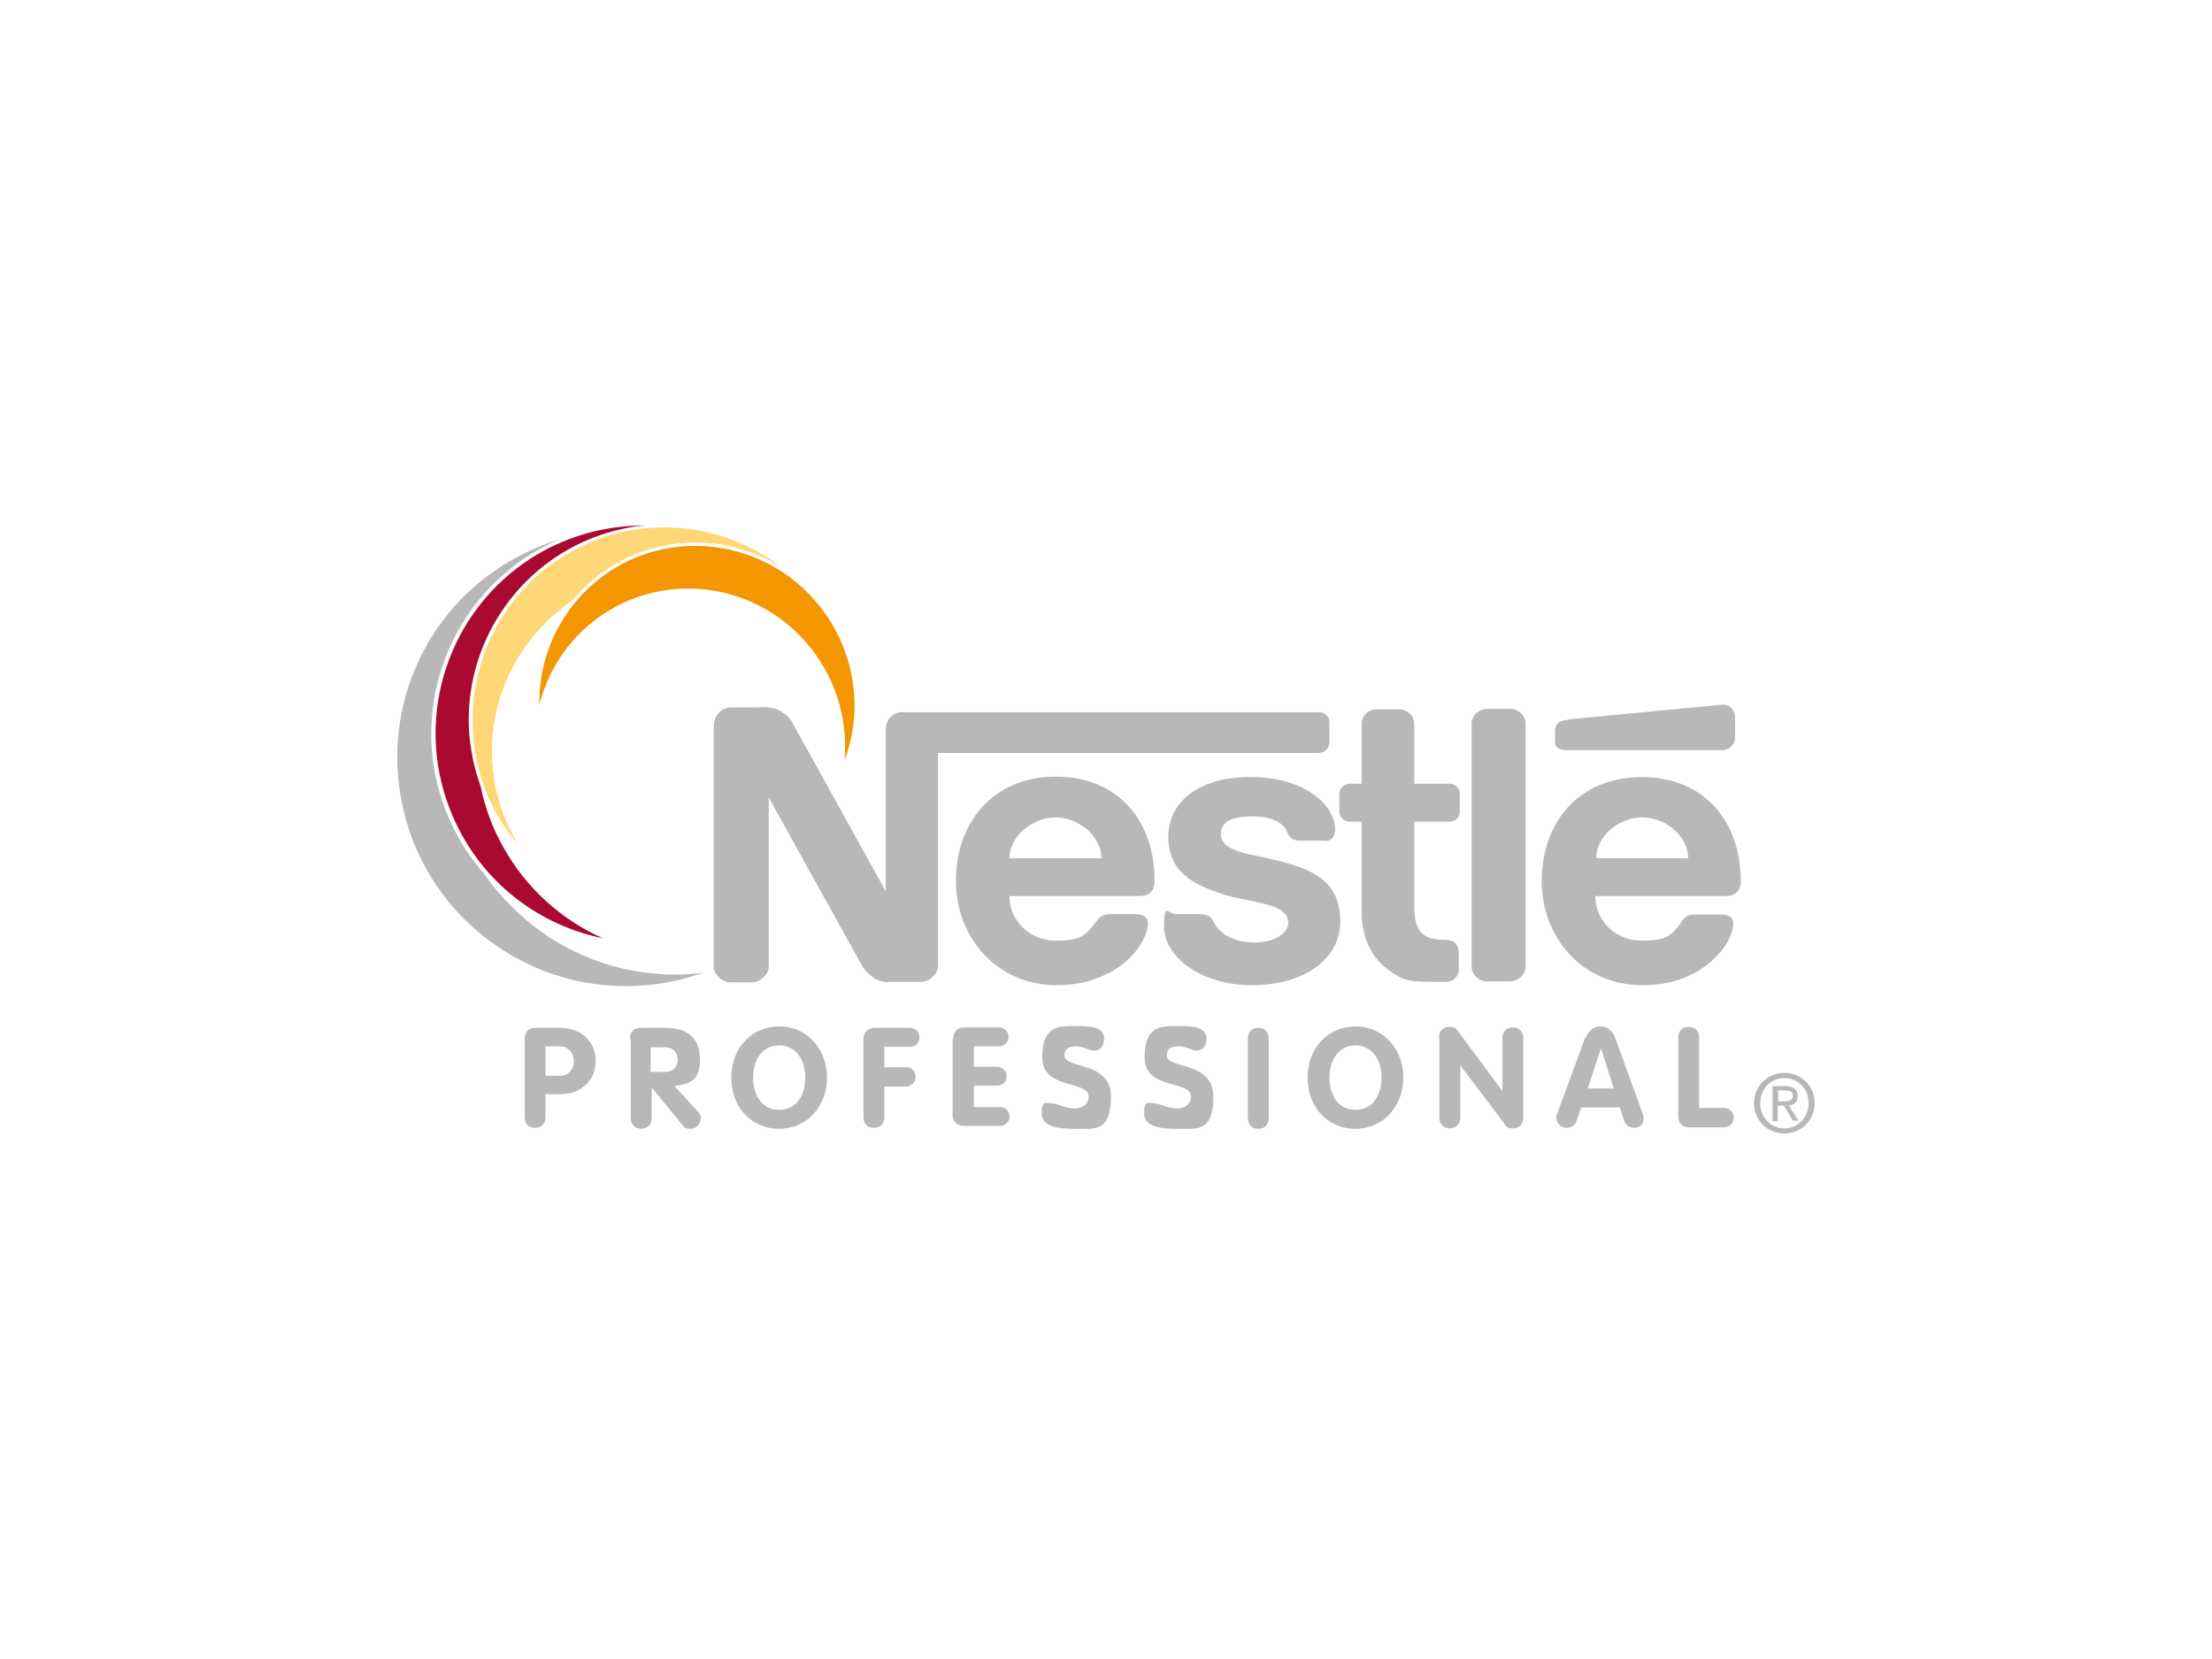 <?xml version="1.0" encoding="UTF-8"?><svg id="Ebene_1" xmlns="http://www.w3.org/2000/svg" viewBox="0 0 1200 900"><defs><style>.cls-1,.cls-2{fill:#b9b8b8;}.cls-3{fill:#ffd776;}.cls-3,.cls-4,.cls-2,.cls-5{fill-rule:evenodd;}.cls-4{fill:#aa0a2f;}.cls-5{fill:#f49600;}</style></defs><path class="cls-1" d="M964.68,597.45v-5.91h3.86c2.06,0,4.11.51,4.11,2.83s-2.06,3.09-4.63,3.09h-3.34M964.68,599.77h3.09l4.89,8.23h3.09l-5.4-8.23c2.83-.26,4.89-1.8,4.89-5.14s-2.06-5.4-6.43-5.4h-7.2v19.03h2.83v-8.23l.26-.26ZM968.02,614.94c8.74,0,16.46-6.94,16.46-16.46s-7.46-16.46-16.46-16.46-16.46,6.94-16.46,16.46,7.46,16.46,16.46,16.46ZM954.91,598.48c0-7.71,5.66-13.63,13.11-13.63s13.11,5.91,13.11,13.63-5.66,13.63-13.11,13.63-13.11-5.91-13.11-13.63Z"/><path class="cls-1" d="M295.93,583.57h7.71c4.89,0,7.71-3.6,7.71-7.97s-3.09-7.97-7.71-7.97h-7.71v15.94M284.62,563.51c0-3.6,2.06-5.91,5.91-5.91h13.37c11.06,0,19.28,7.2,19.28,18s-8.48,18-18.77,18h-8.48v12.34c0,3.86-2.31,5.91-5.66,5.91s-5.66-2.06-5.66-5.91v-42.68.26Z"/><path class="cls-1" d="M353.01,581.51h7.71c4.11,0,6.94-2.57,6.94-6.68s-2.83-6.68-6.94-6.68h-7.71v13.37M341.7,563.51c0-3.6,2.06-5.91,5.91-5.91h13.37c11.57,0,18.77,5.14,18.77,17.23s-6.17,13.11-13.88,14.4l12.86,13.88c1.03,1.03,1.54,2.31,1.54,3.34,0,2.83-2.31,5.91-5.66,5.91s-3.09-.51-4.37-2.06l-16.71-20.31h0v16.46c0,3.86-2.31,5.91-5.66,5.91s-5.66-2.06-5.66-5.91v-42.68l-.51-.26Z"/><path class="cls-1" d="M436.83,584.6c0-9.26-4.63-17.48-14.14-17.48s-14.14,8.23-14.14,17.48,4.63,17.48,14.14,17.48,14.14-8.23,14.14-17.48M396.72,584.6c0-15.68,10.54-27.77,25.97-27.77s25.97,12.6,25.97,27.77-10.54,27.77-25.97,27.77-25.97-12.08-25.97-27.77Z"/><path class="cls-1" d="M468.45,563.51c0-3.09,2.06-5.91,5.91-5.91h19.28c3.34,0,5.14,2.57,5.14,5.14s-1.54,5.14-5.14,5.14h-13.88v11.06h11.57c3.6,0,5.4,2.57,5.4,5.14s-1.8,5.4-5.4,5.4h-11.57v16.46c0,3.86-2.31,5.91-5.66,5.91s-5.66-2.06-5.66-5.91v-42.68"/><path class="cls-1" d="M517.05,564.03c0-3.86,1.8-6.68,5.91-6.68h18.77c3.6,0,5.4,2.57,5.4,5.14s-1.8,5.14-5.4,5.14h-13.37v11.06h12.34c3.6,0,5.4,2.57,5.4,5.14s-1.8,5.14-5.4,5.14h-12.34v11.57h13.88c3.6,0,5.4,2.57,5.4,5.14s-1.8,5.14-5.4,5.14h-19.54c-3.34,0-5.91-2.31-5.91-5.66v-41.65"/><path class="cls-1" d="M598.81,564.29c0,3.09-2.06,5.66-5.14,5.66s-5.4-2.31-10.03-2.31-6.17,1.8-6.17,4.89c0,7.71,25.2,2.83,25.2,22.37s-9,17.48-19.28,17.48-18.25-1.29-18.25-8.48,2.06-5.4,5.14-5.4,7.71,2.83,12.6,2.83,7.71-2.83,7.71-6.43c0-9-25.2-3.6-25.2-21.08s8.74-17.23,18.77-17.23,14.91,1.54,14.91,7.46"/><path class="cls-1" d="M654.35,564.29c0,3.09-2.06,5.66-5.14,5.66s-5.4-2.31-10.03-2.31-6.17,1.8-6.17,4.89c0,7.71,25.2,2.83,25.2,22.37s-9,17.48-19.28,17.48-18.25-1.29-18.25-8.48,2.06-5.4,5.14-5.4,7.71,2.83,12.6,2.83,7.71-2.83,7.71-6.43c0-9-25.2-3.6-25.2-21.08s8.74-17.23,18.77-17.23,14.91,1.54,14.91,7.46"/><path class="cls-1" d="M749.48,584.6c0-9.26-4.89-17.48-14.14-17.48s-14.14,8.23-14.14,17.48,4.63,17.48,14.14,17.48,14.14-8.23,14.14-17.48M709.37,584.6c0-15.68,10.54-27.77,25.97-27.77s25.97,12.6,25.97,27.77-10.54,27.77-25.97,27.77-25.97-12.08-25.97-27.77Z"/><path class="cls-1" d="M780.59,563c0-3.86,2.31-5.91,5.66-5.91s3.86,1.29,4.89,2.57l23.91,32.14h0v-28.54c0-3.86,2.31-5.91,5.66-5.91s5.66,2.06,5.66,5.91v42.94c0,3.86-2.31,5.91-5.66,5.91s-3.6-1.03-4.63-2.57l-23.91-31.62h0v28.28c0,3.86-2.31,5.91-5.66,5.91s-5.66-2.06-5.66-5.91v-42.94"/><path class="cls-1" d="M861.06,590.51h14.4l-6.94-21.85h0l-7.2,21.85M860.29,563c1.29-3.6,4.11-6.17,7.97-6.17s6.68,2.57,7.97,6.17l14.91,41.14c.51,1.29.51,2.31.51,2.83,0,3.09-2.31,4.89-5.14,4.89s-4.63-1.54-5.4-3.86l-2.31-7.2h-21.08l-2.31,6.94c-.77,2.31-2.31,4.11-5.4,4.11s-5.66-2.31-5.66-5.4.51-2.06.51-2.57l15.17-41.14.26.26Z"/><path class="cls-1" d="M910.43,563c0-3.86,2.31-5.91,5.66-5.91s5.66,2.06,5.66,5.91v38.05h13.37c3.86,0,5.4,2.83,5.4,5.4s-2.06,5.14-5.4,5.14h-18.77c-3.6,0-5.91-2.31-5.91-6.17v-42.17"/><path class="cls-1" d="M676.97,563.51c0-3.86,2.31-5.91,5.66-5.91s5.66,2.06,5.66,5.91v42.94c0,3.86-2.31,5.91-5.66,5.91s-5.66-2.06-5.66-5.91v-42.94"/><path class="cls-1" d="M481.82,532.66h18c4.37,0,9-4.37,9-8.48v-115.7h206.46c3.34,0,5.91-2.31,5.91-5.66v-11.06c0-3.34-3.09-5.66-5.91-5.4h-226.52c-2.57,0-8.23,2.57-8.23,9.51v87.68l-48.85-88.19c-2.31-4.37-3.34-6.94-8.74-9.77-4.11-2.57-9.77-1.8-13.88-1.8h-12.34c-5.66,0-9.51,4.89-9.51,9.77v130.87c0,4.37,4.63,8.48,9,8.48h11.83c4.37,0,9-4.37,9-8.48v-91.79l50.91,91.79c1.54,2.57,6.94,8.48,13.88,8.48"/><path class="cls-1" d="M719.4,456.04h-14.14c-5.14,0-6.17-2.57-7.46-5.66-.51-1.29-4.63-7.71-18.25-7.46-13.37,0-17.23,3.86-17.23,9.77,0,9.51,17.48,10.8,26.23,13.11,21.6,4.89,38.57,10.8,38.57,34.2,0,19.03-18,34.45-47.82,34.45s-47.82-16.97-47.82-31.37,2.06-6.94,6.68-7.2h11.83c7.97,0,7.2,3.09,10.03,6.94,3.34,4.37,10.03,8.48,20.57,8.48s18.25-4.89,18.25-10.54c0-11.06-18.77-10.54-34.71-15.43-17.23-5.4-30.34-12.6-30.34-31.37s16.46-32.65,44.99-32.4c29.82,0,45.77,15.94,45.51,28.54,0,3.86-2.31,5.91-4.63,6.17"/><path class="cls-1" d="M767.22,392.54v32.65h19.28c2.83,0,5.4,2.31,5.4,5.4v9.77c0,3.09-2.57,5.4-5.4,5.4h-19.28v45.51c0,11.31,2.83,18.51,14.91,18.51h1.29c5.91,0,7.97,3.34,7.97,6.94v9.51c0,3.09-2.83,6.17-5.91,6.43h-9.26c-11.57-.26-14.66-.26-23.65-6.94-11.06-7.97-13.88-22.37-13.88-29.57v-50.39h-6.68c-2.83,0-5.4-2.57-5.4-5.4v-9.77c0-3.09,2.83-5.4,5.4-5.4h6.68v-32.4c0-4.37,3.6-8.23,8.48-7.97h11.57c4.89,0,8.48,3.6,8.48,7.97"/><path class="cls-1" d="M827.64,524.43v-131.9c0-4.37-4.11-8.23-8.74-7.97h-12.08c-4.37,0-8.48,3.6-8.48,7.97v131.9c0,4.11,3.86,7.97,8.48,7.97h12.08c4.89,0,8.74-3.86,8.74-7.97"/><path class="cls-1" d="M547.65,465.56h49.88c0-11.83-12.34-22.11-24.94-22.11s-24.94,10.28-24.94,22.11M594.18,500.52c2.06-2.57,3.6-4.63,7.71-4.63h13.88c7.71,0,7.97,4.63,5.91,10.54-3.09,8.74-11.31,16.97-20.05,21.34-8.74,4.63-17.48,6.68-28.54,6.68-31.88,0-54.51-25.45-54.51-56.56s19.54-56.56,54.25-56.56,53.74,25.2,53.48,56.56c0,1.8,0,8.23-8.23,8.23h-70.45c0,13.63,11.31,24.17,24.94,24.17s16.2-2.57,21.6-9.77"/><path class="cls-1" d="M851.04,390.48c-3.86.26-7.46,1.29-7.46,6.17v5.66c0,4.11,3.6,4.63,6.43,4.63h84.33c3.86,0,7.2-3.34,6.94-7.2v-9.51c0-5.91-3.6-8.23-6.68-7.97l-83.56,7.97"/><path class="cls-1" d="M865.95,465.56h49.88c0-11.83-12.08-22.11-24.94-22.11s-24.94,10.28-24.94,22.11M911.72,500.52c2.06-2.57,3.6-4.63,7.71-4.37h13.88c7.71-.26,7.97,4.37,5.91,10.28-3.09,8.74-11.31,16.71-19.8,21.34-8.74,4.63-17.48,6.68-28.54,6.68-32.14,0-54.51-25.45-54.51-56.56s19.54-56.31,54.25-56.31,53.74,24.94,53.74,56.31c0,1.8,0,8.23-8.48,8.23h-70.45c0,13.63,11.31,24.17,24.94,24.17s16.2-2.57,21.6-9.77"/><path class="cls-2" d="M295.42,506.69c-13.37-9.26-24.43-20.57-33.17-33.17-5.14-5.91-10.03-12.6-13.88-19.8-9.77-17.74-14.4-36.77-14.4-55.54,0-40.62,21.6-79.96,59.65-100.79,3.6-1.8,6.94-3.6,10.54-5.14-26.74,8.48-50.39,24.43-67.11,48.85-38.57,56.56-23.91,133.7,32.65,172.26,33.94,23.14,75.33,27.25,111.59,14.4-29.05,3.6-59.39-3.09-85.62-20.83"/><path class="cls-4" d="M272.79,459.13c-5.91-10.54-9.77-21.6-12.08-32.65-2.06-5.91-3.86-12.08-4.89-18.77-1.03-5.91-1.54-11.57-1.54-17.23,0-51.17,37.02-96.16,88.96-104.64,2.31-.51,4.89-.51,7.2-.77h-.77c-18.77,0-37.54,4.37-55.02,13.88-37.28,20.57-58.36,59.14-58.36,98.99,0,18.51,4.63,37.28,14.14,54.76,16.71,30.34,45.25,49.88,76.62,56.31-22.37-10.03-41.65-27-54.25-49.88"/><path class="cls-5" d="M463.57,382.77c0-20.05-6.94-40.11-21.08-56.56-16.97-19.8-41.14-30.08-65.31-30.08-19.54,0-39.34,6.68-55.28,20.57-19.28,16.71-29.31,40.37-29.31,64.28v1.29c4.11-15.94,12.86-31.11,26.23-42.68,15.68-13.63,35.22-20.31,54.51-20.31,23.65,0,47.57,10.03,64.28,29.57,13.88,16.2,20.83,36,20.83,55.79,0,2.57,0,5.14-.26,7.71,3.6-9.51,5.4-19.54,5.4-29.57"/><path class="cls-3" d="M377.44,294.32c16.71,0,33.17,4.89,47.57,14.14-18-13.88-40.37-22.37-64.28-22.37-5.66,0-11.31.51-16.97,1.29-51.17,8.48-87.42,52.71-87.42,103.1,0,5.66.51,11.31,1.29,16.97,3.09,19.54,11.57,36.77,23.4,50.65-6.17-10.28-10.8-22.11-12.86-34.71-.77-5.4-1.29-10.54-1.29-15.94,0-33.17,16.97-63.51,43.71-81.76,3.09-3.6,6.17-7.2,10.03-10.28,16.2-14.14,36.51-21.08,56.56-21.08"/></svg>